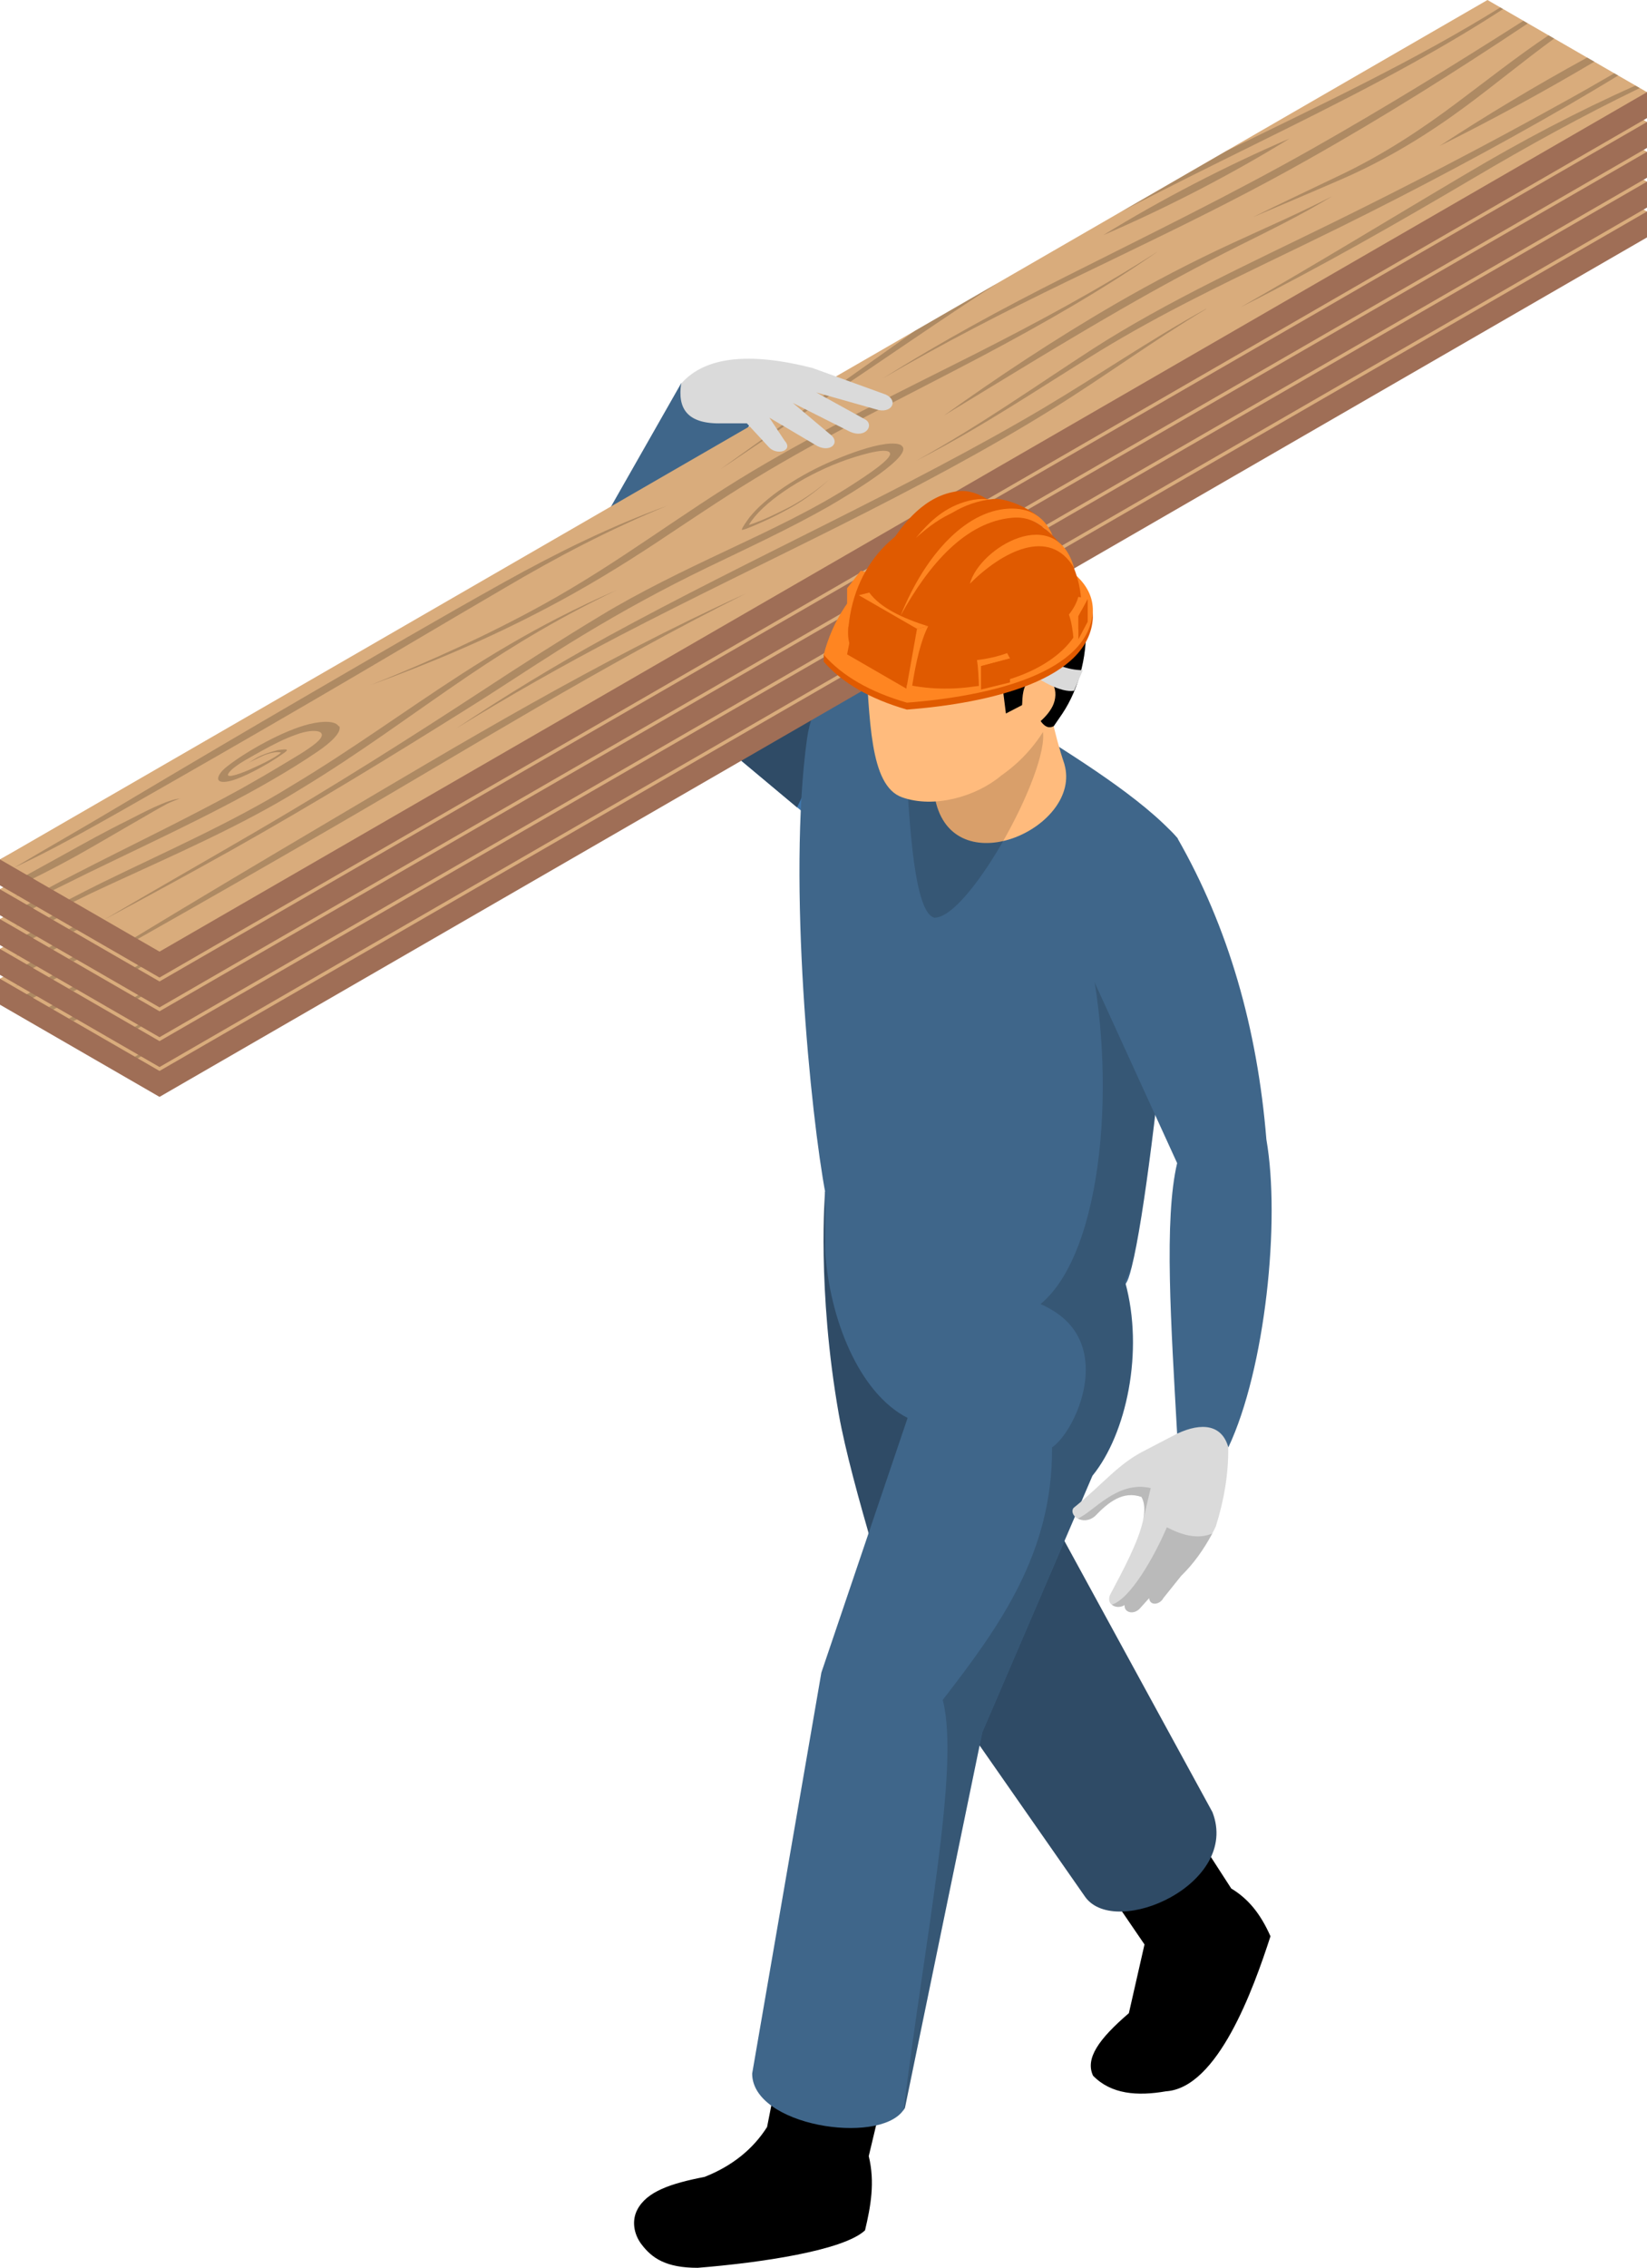 <?xml version="1.0" encoding="UTF-8"?>
<svg id="_レイヤー_2" data-name="レイヤー 2" xmlns="http://www.w3.org/2000/svg" viewBox="0 0 92.82 127.72">
  <defs>
    <style>
      .cls-1 {
        fill: #ffbb7d;
      }

      .cls-2 {
        fill: #ff8521;
      }

      .cls-3 {
        fill: #9f6e56;
      }

      .cls-4 {
        fill: #e05a00;
      }

      .cls-5 {
        fill: #dadada;
      }

      .cls-6 {
        fill: #d9ac7c;
      }

      .cls-7 {
        fill: #3f76ab;
      }

      .cls-8 {
        fill: #3f668a;
      }

      .cls-9 {
        fill: #2f4b66;
      }

      .cls-10 {
        opacity: .15;
      }

      .cls-11 {
        opacity: .2;
      }
    </style>
  </defs>
  <g id="Layer_1" data-name="Layer 1">
    <g>
      <polygon class="cls-7" points="35.11 37.26 40.02 41.37 44.92 45.46 45.92 46.29 47.25 42.06 50.14 38.38 42.2 32.82 40.55 31.57 37.29 34.98 36.33 35.98 35.11 37.26"/>
      <path class="cls-9" d="m36.02,35.54l.31.45,3.69,5.38,4.9,4.1c.6-1.34,1.38-2.53,2.33-3.4,1.07-1,2.36-1.61,3.86-1.64l-4.51-9.54-4.4,1.94-4.91,2.16-1.27.56Z"/>
      <polygon class="cls-8" points="38.39 21.58 33.63 29.94 39.3 28.21 42.62 23.4 38.39 21.58"/>
      <path class="cls-8" d="m46.52,67.27c.56,3.29,7.62,6.47,12.66,6.45,1.8,0,3.35-.43,4.24-1.4.13-.15.24-.48.36-.97.69-2.73,1.59-10.28,2.13-16.27.34-3.82.54-7.01.45-7.88-2-2.27-5.83-4.6-8.52-6.31-3.64-1.64-3.93-1.53-5.75-2.2-2.66-.97-6.03-1.23-6.61,2.92-1.11,7.99.21,21.25,1.05,25.66Z"/>
      <path d="m62.11,106l2.39,3.5-.88,3.87c-1.7,1.46-2.47,2.55-2.02,3.52,1.02,1.05,2.5,1.16,4.11.88,2.92-.19,4.92-5.74,5.89-8.73-.58-1.31-1.28-2.13-2.21-2.69l-2.43-3.76-4.85,3.42Z"/>
      <path d="m44.15,115.12l-.92,4.66c-.78,1.23-1.95,2.19-3.52,2.81-1.91.37-3.25.82-3.79,1.84-.33.62-.2,1.38.22,1.94.6.8,1.39,1.34,3.18,1.34,3.48-.28,8.2-.96,9.43-2.11.32-1.34.57-2.71.21-4.18l1.18-4.94-6.01-1.36Z"/>
      <path class="cls-9" d="m47.27,79.63c.7,3.99,3.31,12.03,3.31,12.03l10.59,15.18c1.73,2.34,8.73-.75,7.16-4.79l-9.56-17.5-3.61-12.44-8.66-5s-.47,5.46.77,12.52Z"/>
      <path class="cls-8" d="m61.57,83.1l-6.21,14.46-4.36,21.14c-.03.05-.06.11-.1.15-1.42,1.96-8.51.87-8.51-2.08l3.9-22.58,4.86-14.34c-2.73-1.39-4.41-5.57-4.65-9.46v-3.29l16.91,5.09c1.08,3.9.07,8.56-1.83,10.9Z"/>
      <path class="cls-10" d="m50.9,118.86s.07-.1.1-.15l4.35-21.14,6.21-14.47c1.88-2.31,2.9-6.92,1.86-10.81,0-.03-.01-.06-.02-.09.13-.27.25-.56.37-.86.69-2.73,1.59-10.28,2.13-16.27l-4.58-1.66c1.63,7.1.92,17.04-2.68,20.03.2.08.37.17.54.27,3.68,2.05,1.44,6.9.11,7.8.04,5.91-2.91,10.02-6.16,14.22.99,3.79-1.02,13.46-2.21,23.14Z"/>
      <path class="cls-8" d="m66.35,47.19c2.89,5.04,4.51,10.73,5.02,16.98.8,4.58-.06,12.92-2.14,17.33-.52-.64-1.44-.92-2.89-.75-.34-6.13-.75-12.07,0-15.25l-4.62-10.11c-3.18-6.93,2.02-11.5,4.62-8.2Z"/>
      <path class="cls-5" d="m60.73,85.51c.25.14.62.17.98-.13.77-.8,1.58-1.44,2.62-1.08.19.33.2.79.09,1.32l-.03.12c-.27,1.13-1.05,2.61-1.84,4.09-.09.25-.03.44.11.54.18.15.48.17.72.02-.04.41.49.57.85.2l.53-.59c.06.48.63.34.8,0l1.01-1.26c.69-.67,1.26-1.47,1.75-2.38.07-.13.13-.26.2-.4.47-1.49.72-2.98.7-4.47-.35-1.24-1.46-1.42-2.89-.75l-1.71.89c-1.6.78-2.4,1.9-4.12,3.29-.14.19-.02.45.21.59Z"/>
      <path class="cls-10" d="m62.66,90.37c.18.15.48.17.72.02-.04.41.49.57.85.2l.53-.59c.06.48.63.34.8,0l1.01-1.26c.69-.67,1.26-1.47,1.75-2.38-.83.34-1.68.1-2.56-.35-.74,1.72-2.07,4.04-3.11,4.36Z"/>
      <path class="cls-10" d="m60.73,85.51c.25.14.62.17.98-.13.77-.8,1.58-1.44,2.62-1.08.19.33.2.79.09,1.32l.43-1.82c-1.9-.44-3.22,1.35-4.12,1.72Z"/>
      <g>
        <g>
          <path class="cls-3" d="m83.83,8.18l-14.73,8.51-5.94,3.43-6.95,4.01-4.67,2.69L0,55.12v1.46c7.22,4.17,6.76,3.9,8.99,5.19L92.82,13.37v-1.46c-5.37-1.48-4.84-1.34-8.99-3.73Z"/>
          <g>
            <polygon class="cls-6" points="83.83 6.72 92.82 11.91 8.99 60.31 0 55.12 83.83 6.72"/>
            <path class="cls-11" d="m42.02,40.15c-8.13,4.06-15.53,8.69-23.16,13.1-3.68,2.13-7.38,4.25-11.1,6.35l-.16-.09c3.58-2.17,7.21-4.33,10.85-6.48,7.57-4.47,15.22-9.08,23.57-12.88Z"/>
            <path class="cls-11" d="m67.96,24.13c-3.04,1.82-5.64,3.75-8.6,5.59-3.77,2.35-7.89,4.52-12.03,6.6-4.11,2.06-8.29,4.06-12.35,6.17-3.23,1.68-6.27,3.41-9.25,5.24,2.7-1.8,5.48-3.5,8.5-5.16,4.08-2.23,8.32-4.32,12.52-6.43,4.1-2.06,8.2-4.16,12.04-6.43,3.13-1.86,5.93-3.8,9.18-5.6Z"/>
            <path class="cls-11" d="m90.99,10.85l.21.12c-.93.57-1.88,1.13-2.84,1.69-4.12,2.38-8.42,4.67-12.79,6.83-2.73,1.35-5.5,2.64-8.19,4.01-1.85.94-3.65,1.92-5.39,2.98-3.46,2.12-6.58,4.26-10.36,6.19,3.64-2.01,6.65-4.16,9.97-6.31,4.12-2.65,8.84-4.81,13.43-7.06,4.34-2.13,8.62-4.35,12.78-6.66,1.08-.59,2.13-1.19,3.18-1.8Z"/>
            <path class="cls-11" d="m92.17,11.54l.24.14c-3.23,1.56-6.32,3.27-9.37,5.07-4.29,2.53-8.54,4.96-13.12,7.27,4.32-2.46,8.44-4.99,12.69-7.5,3.08-1.83,6.25-3.51,9.56-4.98Z"/>
            <path class="cls-11" d="m50.78,31.79c.86.5-2.79,2.69-4.08,3.44-2.18,1.24-4.54,2.33-6.84,3.44-2.5,1.21-4.75,2.44-7.03,3.82-1.89,1.14-3.68,2.34-5.51,3.51-.33.21-.66.42-1,.63-4.31,2.7-8.66,5.36-13.25,7.94-2.38,1.33-4.78,2.64-7.2,3.93,2.77-1.63,5.58-3.23,8.38-4.86,4.49-2.61,8.84-5.36,13.01-8.09,2.15-1.41,4.32-2.8,6.59-4.17,2.21-1.34,4.66-2.52,7.08-3.66,2.46-1.16,5.03-2.36,7.19-3.77.61-.4,2.21-1.42,2.03-1.74-.19-.36-1.98.21-2.8.52-2.26.86-4.43,2.33-5.14,3.53-.05.05.7-.24.71-.25.58-.24,1.11-.51,1.66-.79.87-.48,1.54-.98,2.17-1.52-.6.54-1.24,1.05-2.1,1.55-.54.3-1.05.57-1.63.83-.23.1-.97.44-1.19.47-.12.01.36-.64.43-.73.21-.26.47-.53.78-.8.69-.61,1.61-1.22,2.6-1.75,1.52-.81,4.38-1.93,5.17-1.48Z"/>
            <path class="cls-11" d="m75.08,17.77c-1.71,1.04-3.45,1.89-5.3,2.81-2.23,1.12-4.4,2.29-6.52,3.51-3.43,1.97-6.73,4.01-10.06,6.03,2.99-2.14,6.22-4.29,9.67-6.29,2.11-1.22,4.31-2.37,6.59-3.42,1.9-.88,3.76-1.68,5.62-2.64Z"/>
            <path class="cls-11" d="m87.27,8.7l.32.19c-1.74,1.27-3.29,2.56-5.02,3.84-2.03,1.5-4.4,2.98-7.05,4.12-1.63.71-3.27,1.4-4.91,2.1,1.59-.79,3.2-1.54,4.8-2.31,2.57-1.21,4.76-2.68,6.72-4.15,1.7-1.27,3.34-2.57,5.14-3.78Z"/>
            <path class="cls-11" d="m89.45,9.96l.41.23c-2.8,1.66-5.74,3.26-8.73,4.75,2.61-1.71,5.41-3.39,8.32-4.98Z"/>
            <path class="cls-11" d="m34.76,39.94c-3.07,1.46-5.75,3.06-8.34,4.81-3.18,2.15-6.09,4.35-9.54,6.43-3.28,2.03-7.11,3.69-10.73,5.36-.68.31-1.35.63-2.01.96l-.25-.14c.59-.31,1.21-.62,1.83-.93,3.58-1.75,7.42-3.43,10.71-5.47,3.41-2.04,6.37-4.22,9.61-6.31,1.74-1.12,3.53-2.18,5.42-3.15,1.06-.55,2.16-1.07,3.3-1.56Z"/>
            <path class="cls-11" d="m19.12,47.6c.16.35-.48.94-1.23,1.45-3.21,2.18-7.27,4.11-11,5.9-1.32.63-2.61,1.26-3.89,1.9l-.24-.14c.46-.25.93-.5,1.41-.74,3.16-1.63,6.39-3.16,9.47-4.86.8-.45,1.56-.89,2.32-1.35.63-.38,1.34-.78,1.84-1.19.85-.7-.04-.88-1.11-.48-.67.23-1.33.58-1.95.92-.56.32-1.37.73-1.73,1.1-.56.57.46.21.99-.02.5-.22,1.49-.67,1.84-.99-.2-.06-.54,0-.9.13-.06.02-.65.29-.94.46.17-.12.42-.27.47-.3.42-.22.78-.32,1.19-.43.3-.03.72-.11.38.14-.3.21-.57.39-.9.59-.62.36-1.73.97-2.38,1.05-.75.1-.49-.45.04-.86,1.07-.84,3.18-2.03,4.62-2.38.81-.2,1.51-.18,1.67.13Z"/>
            <path class="cls-11" d="m13.88,49.79s.02-.05.11-.1c-.07.05-.12.09-.11.1Z"/>
            <path class="cls-11" d="m10.18,51.68c-.17.04-.72.28-.77.31-.52.28-1.03.58-1.53.87-1.19.68-2.36,1.38-3.58,2.06-.82.45-1.63.88-2.45,1.28l-.35-.2c.71-.39,1.42-.78,2.14-1.18,1.17-.65,2.34-1.3,3.56-1.9.75-.38,2.3-1.22,2.98-1.23Z"/>
            <path class="cls-11" d="m37.6,35.2c-3.27,1.34-6.21,2.89-9.16,4.63-3.6,2.1-7.17,4.23-10.78,6.33-3.59,2.09-7.2,4.16-10.84,6.23-1.54.87-3.09,1.74-4.7,2.55-.44.22-.88.43-1.32.65,1.97-1.17,3.97-2.3,5.99-3.51,3.56-2.12,7.14-4.23,10.74-6.32,3.6-2.09,7.21-4.2,10.89-6.25,2.99-1.66,5.96-3.13,9.18-4.3Z"/>
            <path class="cls-11" d="m65.24,20.89c-3.04,2.11-6.37,4.02-9.92,5.9-4.27,2.25-8.72,4.42-12.74,6.86-1.96,1.19-3.79,2.45-5.65,3.67-1.93,1.27-3.89,2.47-6.06,3.61-3.27,1.73-6.57,3.12-9.99,4.37,3.35-1.34,6.58-2.8,9.72-4.53,4.32-2.38,7.67-5.04,11.78-7.5,3.94-2.35,8.23-4.43,12.44-6.55,3.66-1.85,7.13-3.72,10.4-5.82Z"/>
            <path class="cls-11" d="m51.54,25.36l4.67-2.69c-1.63,1.05-3.21,2.11-4.79,3.18-.93.63-1.86,1.26-2.79,1.89-2.42,1.63-4.85,3.26-7.27,4.9l-.77.51c2.37-1.69,4.74-3.38,7.12-5.07,1.28-.9,2.55-1.81,3.84-2.72Z"/>
            <path class="cls-11" d="m84.54,7.13l.17.1c-1.6,1.04-3.29,2.04-5.05,3.02-4.71,2.61-9.71,4.93-14.55,7.4-.65.33-1.3.66-1.95,1.01l5.94-3.43c5.32-2.6,10.71-5.14,15.45-8.09Z"/>
            <path class="cls-11" d="m85.85,7.89l.25.15c-3.93,2.62-8.01,5.2-12.38,7.66-2.9,1.64-5.88,3.14-8.91,4.61-1.53.75-3.06,1.48-4.61,2.23-3.62,1.75-7.07,3.52-10.45,5.49,3.28-2.06,6.66-3.9,10.28-5.72,4.71-2.37,9.41-4.66,13.92-7.21,4.12-2.33,8.04-4.75,11.89-7.2Z"/>
            <path class="cls-11" d="m72.68,14.51c-3.21,1.98-6.87,3.88-10.5,5.44,3.21-1.98,6.87-3.88,10.5-5.44Z"/>
          </g>
        </g>
        <g>
          <path class="cls-3" d="m83.83,6.5l-14.73,8.51-5.94,3.43-6.95,4.01-4.67,2.69L0,53.44v1.46c7.22,4.17,6.76,3.9,8.99,5.19L92.82,11.69v-1.46c-5.37-1.48-4.84-1.34-8.99-3.73Z"/>
          <g>
            <polygon class="cls-6" points="83.83 5.04 92.82 10.23 8.99 58.63 0 53.44 83.83 5.04"/>
            <path class="cls-11" d="m42.02,38.47c-8.13,4.06-15.53,8.69-23.16,13.1-3.68,2.13-7.38,4.25-11.1,6.35l-.16-.09c3.58-2.17,7.21-4.33,10.85-6.48,7.57-4.47,15.22-9.08,23.57-12.88Z"/>
            <path class="cls-11" d="m67.96,22.45c-3.04,1.82-5.64,3.75-8.6,5.59-3.77,2.35-7.89,4.52-12.03,6.6-4.11,2.06-8.29,4.06-12.35,6.17-3.23,1.68-6.27,3.41-9.25,5.24,2.7-1.8,5.48-3.5,8.5-5.16,4.08-2.23,8.32-4.32,12.52-6.43,4.1-2.06,8.2-4.16,12.04-6.43,3.13-1.86,5.93-3.8,9.18-5.6Z"/>
            <path class="cls-11" d="m90.99,9.17l.21.12c-.93.57-1.88,1.13-2.84,1.69-4.12,2.38-8.42,4.67-12.79,6.83-2.73,1.35-5.5,2.64-8.19,4.01-1.85.94-3.65,1.92-5.39,2.98-3.46,2.12-6.58,4.26-10.36,6.19,3.64-2.01,6.65-4.16,9.97-6.31,4.12-2.65,8.84-4.81,13.43-7.06,4.34-2.13,8.62-4.35,12.78-6.66,1.08-.59,2.13-1.19,3.18-1.8Z"/>
            <path class="cls-11" d="m92.17,9.86l.24.14c-3.23,1.56-6.32,3.27-9.37,5.07-4.29,2.53-8.54,4.96-13.12,7.27,4.32-2.46,8.44-4.99,12.69-7.5,3.08-1.83,6.25-3.51,9.56-4.98Z"/>
            <path class="cls-11" d="m50.78,30.11c.86.5-2.79,2.69-4.08,3.44-2.18,1.24-4.54,2.33-6.84,3.44-2.5,1.21-4.75,2.44-7.03,3.82-1.89,1.14-3.68,2.34-5.51,3.51-.33.21-.66.42-1,.63-4.31,2.7-8.66,5.36-13.25,7.94-2.38,1.33-4.78,2.64-7.2,3.93,2.77-1.63,5.58-3.23,8.38-4.86,4.49-2.61,8.84-5.36,13.01-8.09,2.15-1.41,4.32-2.8,6.59-4.17,2.21-1.34,4.66-2.52,7.08-3.66,2.46-1.16,5.03-2.36,7.19-3.77.61-.4,2.21-1.42,2.03-1.74-.19-.36-1.98.21-2.8.52-2.26.86-4.43,2.33-5.14,3.53-.05.05.7-.24.71-.25.58-.24,1.11-.51,1.66-.79.87-.48,1.54-.98,2.17-1.52-.6.54-1.24,1.05-2.1,1.55-.54.3-1.05.57-1.63.83-.23.1-.97.44-1.19.47-.12.01.36-.64.43-.73.21-.26.47-.53.78-.8.69-.61,1.61-1.22,2.6-1.75,1.52-.81,4.38-1.93,5.17-1.48Z"/>
            <path class="cls-11" d="m75.08,16.09c-1.71,1.04-3.45,1.89-5.3,2.81-2.23,1.12-4.4,2.29-6.52,3.51-3.43,1.97-6.73,4.02-10.06,6.03,2.99-2.14,6.22-4.29,9.67-6.29,2.11-1.22,4.31-2.37,6.59-3.42,1.9-.88,3.76-1.68,5.62-2.64Z"/>
            <path class="cls-11" d="m87.27,7.02l.32.19c-1.74,1.27-3.29,2.56-5.02,3.84-2.03,1.5-4.4,2.98-7.05,4.12-1.63.71-3.27,1.4-4.91,2.1,1.59-.79,3.2-1.54,4.8-2.31,2.57-1.21,4.76-2.68,6.72-4.15,1.7-1.27,3.34-2.57,5.14-3.78Z"/>
            <path class="cls-11" d="m89.45,8.28l.41.23c-2.8,1.66-5.74,3.26-8.73,4.75,2.61-1.71,5.41-3.39,8.32-4.98Z"/>
            <path class="cls-11" d="m34.76,38.26c-3.07,1.46-5.75,3.06-8.34,4.81-3.18,2.15-6.09,4.35-9.54,6.43-3.28,2.03-7.11,3.69-10.73,5.36-.68.31-1.35.63-2.01.96l-.25-.14c.59-.31,1.21-.62,1.83-.93,3.58-1.75,7.42-3.43,10.71-5.47,3.41-2.04,6.37-4.22,9.61-6.31,1.74-1.12,3.53-2.18,5.42-3.15,1.06-.54,2.16-1.07,3.3-1.56Z"/>
            <path class="cls-11" d="m19.12,45.92c.16.35-.48.94-1.23,1.45-3.21,2.18-7.27,4.11-11,5.9-1.32.63-2.61,1.26-3.89,1.9l-.24-.14c.46-.25.93-.5,1.41-.74,3.16-1.63,6.39-3.16,9.47-4.86.8-.45,1.56-.89,2.32-1.35.63-.38,1.34-.78,1.84-1.19.85-.7-.04-.88-1.11-.48-.67.23-1.33.58-1.95.92-.56.32-1.37.73-1.73,1.1-.56.57.46.21.99-.02.5-.22,1.49-.67,1.84-.99-.2-.06-.54,0-.9.13-.06.02-.65.29-.94.46.17-.12.42-.27.47-.3.42-.22.78-.32,1.19-.43.3-.03.72-.11.38.14-.3.21-.57.39-.9.59-.62.36-1.73.97-2.38,1.05-.75.1-.49-.45.04-.86,1.07-.84,3.18-2.03,4.62-2.38.81-.2,1.51-.18,1.67.13Z"/>
            <path class="cls-11" d="m13.88,48.11s.02-.05.11-.1c-.07.05-.12.09-.11.1Z"/>
            <path class="cls-11" d="m10.18,50c-.17.04-.72.28-.77.31-.52.28-1.03.58-1.53.87-1.19.68-2.36,1.38-3.58,2.06-.82.45-1.63.88-2.45,1.28l-.35-.2c.71-.39,1.42-.78,2.14-1.18,1.17-.65,2.34-1.3,3.56-1.9.75-.38,2.3-1.22,2.98-1.23Z"/>
            <path class="cls-11" d="m37.6,33.52c-3.27,1.34-6.21,2.89-9.16,4.63-3.6,2.1-7.17,4.23-10.78,6.33-3.59,2.09-7.2,4.16-10.84,6.23-1.54.87-3.09,1.74-4.7,2.55-.44.22-.88.43-1.32.65,1.97-1.17,3.97-2.3,5.99-3.51,3.56-2.12,7.14-4.23,10.74-6.32,3.6-2.09,7.21-4.2,10.89-6.25,2.99-1.66,5.96-3.13,9.18-4.3Z"/>
            <path class="cls-11" d="m65.24,19.21c-3.04,2.11-6.37,4.02-9.92,5.9-4.27,2.25-8.72,4.42-12.74,6.86-1.96,1.19-3.79,2.44-5.65,3.67-1.93,1.27-3.89,2.47-6.06,3.61-3.27,1.73-6.57,3.12-9.99,4.37,3.35-1.34,6.58-2.8,9.72-4.53,4.32-2.38,7.67-5.04,11.78-7.5,3.94-2.35,8.23-4.43,12.44-6.55,3.66-1.85,7.13-3.72,10.4-5.82Z"/>
            <path class="cls-11" d="m51.54,23.68l4.67-2.69c-1.63,1.05-3.21,2.11-4.79,3.18-.93.63-1.86,1.26-2.79,1.89-2.42,1.63-4.85,3.26-7.27,4.9l-.77.51c2.37-1.69,4.74-3.38,7.12-5.07,1.28-.9,2.55-1.81,3.84-2.72Z"/>
            <path class="cls-11" d="m84.54,5.45l.17.1c-1.6,1.04-3.29,2.04-5.05,3.02-4.71,2.61-9.71,4.93-14.55,7.4-.65.33-1.3.66-1.95,1.01l5.94-3.43c5.32-2.6,10.71-5.14,15.45-8.09Z"/>
            <path class="cls-11" d="m85.85,6.21l.25.15c-3.93,2.62-8.01,5.2-12.38,7.66-2.9,1.64-5.88,3.14-8.91,4.61-1.53.75-3.06,1.48-4.61,2.23-3.62,1.75-7.07,3.52-10.45,5.49,3.28-2.06,6.66-3.9,10.28-5.72,4.71-2.37,9.41-4.66,13.92-7.21,4.12-2.33,8.04-4.75,11.89-7.2Z"/>
            <path class="cls-11" d="m72.68,12.84c-3.21,1.98-6.87,3.88-10.5,5.44,3.21-1.98,6.87-3.88,10.5-5.44Z"/>
          </g>
        </g>
        <g>
          <path class="cls-3" d="m83.83,4.82l-14.73,8.51-5.94,3.43-6.95,4.01-4.67,2.69L0,51.76v1.46c7.22,4.17,6.76,3.9,8.99,5.19L92.82,10.01v-1.46c-5.37-1.48-4.84-1.34-8.99-3.73Z"/>
          <g>
            <polygon class="cls-6" points="83.83 3.36 92.82 8.55 8.99 56.95 0 51.76 83.83 3.36"/>
            <path class="cls-11" d="m42.02,36.79c-8.13,4.06-15.53,8.69-23.16,13.1-3.68,2.13-7.38,4.25-11.1,6.35l-.16-.09c3.58-2.17,7.21-4.33,10.85-6.48,7.57-4.47,15.22-9.08,23.57-12.88Z"/>
            <path class="cls-11" d="m67.96,20.77c-3.04,1.82-5.64,3.75-8.6,5.59-3.77,2.35-7.89,4.52-12.03,6.6-4.11,2.06-8.29,4.06-12.35,6.17-3.23,1.68-6.27,3.41-9.25,5.24,2.7-1.8,5.48-3.5,8.5-5.16,4.08-2.23,8.32-4.32,12.52-6.43,4.1-2.06,8.2-4.16,12.04-6.43,3.13-1.86,5.93-3.8,9.18-5.6Z"/>
            <path class="cls-11" d="m90.99,7.49l.21.12c-.93.57-1.88,1.13-2.84,1.69-4.12,2.38-8.42,4.67-12.79,6.83-2.73,1.35-5.5,2.64-8.19,4.01-1.85.94-3.65,1.92-5.39,2.98-3.46,2.12-6.58,4.26-10.36,6.19,3.64-2.01,6.65-4.16,9.97-6.31,4.12-2.65,8.84-4.81,13.43-7.06,4.34-2.13,8.62-4.35,12.78-6.66,1.08-.59,2.13-1.19,3.18-1.8Z"/>
            <path class="cls-11" d="m92.17,8.18l.24.14c-3.23,1.56-6.32,3.27-9.37,5.07-4.29,2.53-8.54,4.96-13.12,7.27,4.32-2.46,8.44-4.99,12.69-7.5,3.08-1.83,6.25-3.51,9.56-4.98Z"/>
            <path class="cls-11" d="m50.78,28.43c.86.5-2.79,2.69-4.08,3.44-2.18,1.24-4.54,2.33-6.84,3.44-2.5,1.21-4.75,2.44-7.03,3.82-1.89,1.14-3.68,2.34-5.51,3.51-.33.21-.66.42-1,.63-4.31,2.7-8.66,5.36-13.25,7.94-2.38,1.33-4.78,2.64-7.2,3.93,2.77-1.63,5.58-3.23,8.38-4.86,4.49-2.61,8.84-5.36,13.01-8.09,2.15-1.41,4.32-2.8,6.59-4.17,2.21-1.34,4.66-2.52,7.08-3.66,2.46-1.16,5.03-2.36,7.19-3.77.61-.4,2.21-1.42,2.03-1.74-.19-.36-1.98.21-2.8.52-2.26.86-4.43,2.33-5.14,3.53-.05.05.7-.24.71-.25.58-.24,1.11-.51,1.66-.79.87-.48,1.54-.98,2.17-1.52-.6.54-1.24,1.05-2.1,1.55-.54.3-1.05.57-1.63.83-.23.1-.97.44-1.19.47-.12.01.36-.64.43-.73.21-.26.47-.53.78-.8.69-.61,1.61-1.22,2.6-1.75,1.52-.81,4.38-1.93,5.17-1.48Z"/>
            <path class="cls-11" d="m75.08,14.41c-1.71,1.04-3.45,1.89-5.3,2.81-2.23,1.12-4.4,2.29-6.52,3.51-3.43,1.97-6.73,4.01-10.06,6.03,2.99-2.14,6.22-4.29,9.67-6.29,2.11-1.22,4.31-2.37,6.59-3.42,1.9-.88,3.76-1.68,5.62-2.64Z"/>
            <path class="cls-11" d="m87.27,5.34l.32.19c-1.74,1.27-3.29,2.56-5.02,3.84-2.03,1.5-4.4,2.98-7.05,4.12-1.63.71-3.27,1.4-4.91,2.1,1.59-.79,3.2-1.54,4.8-2.31,2.57-1.21,4.76-2.68,6.72-4.15,1.7-1.27,3.34-2.57,5.14-3.78Z"/>
            <path class="cls-11" d="m89.45,6.6l.41.23c-2.8,1.66-5.74,3.26-8.73,4.75,2.61-1.71,5.41-3.39,8.32-4.98Z"/>
            <path class="cls-11" d="m34.76,36.58c-3.07,1.46-5.75,3.06-8.34,4.81-3.18,2.15-6.09,4.35-9.54,6.43-3.28,2.03-7.11,3.69-10.73,5.36-.68.31-1.35.63-2.01.96l-.25-.14c.59-.31,1.21-.62,1.83-.93,3.58-1.75,7.42-3.43,10.71-5.47,3.41-2.04,6.37-4.22,9.61-6.31,1.74-1.12,3.53-2.18,5.42-3.15,1.06-.54,2.16-1.07,3.3-1.56Z"/>
            <path class="cls-11" d="m19.12,44.24c.16.35-.48.94-1.23,1.45-3.21,2.18-7.27,4.11-11,5.9-1.32.63-2.61,1.26-3.89,1.9l-.24-.14c.46-.25.93-.5,1.41-.74,3.16-1.63,6.39-3.16,9.47-4.86.8-.45,1.56-.89,2.32-1.35.63-.38,1.34-.78,1.84-1.19.85-.7-.04-.88-1.11-.48-.67.23-1.33.58-1.95.92-.56.32-1.37.73-1.73,1.1-.56.57.46.21.99-.02.5-.22,1.49-.67,1.84-.99-.2-.06-.54,0-.9.13-.06.02-.65.29-.94.46.17-.12.42-.27.47-.3.42-.22.78-.32,1.19-.43.3-.03.72-.11.38.14-.3.21-.57.39-.9.59-.62.36-1.73.97-2.38,1.05-.75.1-.49-.45.04-.86,1.07-.84,3.18-2.03,4.62-2.38.81-.2,1.51-.18,1.67.13Z"/>
            <path class="cls-11" d="m13.88,46.43s.02-.05.11-.1c-.07.05-.12.09-.11.1Z"/>
            <path class="cls-11" d="m10.18,48.32c-.17.04-.72.28-.77.31-.52.28-1.03.58-1.53.87-1.19.68-2.36,1.38-3.58,2.06-.82.45-1.63.88-2.45,1.28l-.35-.2c.71-.39,1.42-.78,2.14-1.18,1.17-.65,2.34-1.3,3.56-1.9.75-.38,2.3-1.22,2.98-1.23Z"/>
            <path class="cls-11" d="m37.6,31.84c-3.27,1.34-6.21,2.89-9.16,4.63-3.6,2.1-7.17,4.23-10.78,6.33-3.59,2.09-7.2,4.16-10.84,6.23-1.54.87-3.09,1.74-4.7,2.55-.44.22-.88.43-1.32.65,1.97-1.17,3.97-2.3,5.99-3.51,3.56-2.12,7.14-4.23,10.74-6.32,3.6-2.09,7.21-4.2,10.89-6.25,2.99-1.66,5.96-3.13,9.18-4.3Z"/>
            <path class="cls-11" d="m65.24,17.53c-3.04,2.11-6.37,4.02-9.92,5.9-4.27,2.25-8.72,4.42-12.74,6.86-1.96,1.19-3.79,2.44-5.65,3.67-1.93,1.27-3.89,2.47-6.06,3.61-3.27,1.73-6.57,3.12-9.99,4.37,3.35-1.34,6.58-2.8,9.72-4.53,4.32-2.38,7.67-5.04,11.78-7.5,3.94-2.35,8.23-4.43,12.44-6.55,3.66-1.85,7.13-3.72,10.4-5.82Z"/>
            <path class="cls-11" d="m51.54,22l4.67-2.69c-1.63,1.05-3.21,2.11-4.79,3.18-.93.63-1.86,1.26-2.79,1.89-2.42,1.63-4.85,3.26-7.27,4.9l-.77.51c2.37-1.69,4.74-3.38,7.12-5.07,1.28-.9,2.55-1.81,3.84-2.72Z"/>
            <path class="cls-11" d="m84.54,3.77l.17.1c-1.6,1.04-3.29,2.04-5.05,3.02-4.71,2.61-9.71,4.93-14.55,7.4-.65.33-1.3.66-1.95,1.01l5.94-3.43c5.32-2.6,10.71-5.14,15.45-8.09Z"/>
            <path class="cls-11" d="m85.85,4.53l.25.15c-3.93,2.62-8.01,5.2-12.38,7.66-2.9,1.64-5.88,3.14-8.91,4.61-1.53.75-3.06,1.48-4.61,2.23-3.62,1.75-7.07,3.52-10.45,5.49,3.28-2.06,6.66-3.9,10.28-5.72,4.71-2.37,9.41-4.66,13.92-7.21,4.12-2.33,8.04-4.75,11.89-7.2Z"/>
            <path class="cls-11" d="m72.68,11.16c-3.21,1.98-6.87,3.88-10.5,5.44,3.21-1.98,6.87-3.88,10.5-5.44Z"/>
          </g>
        </g>
        <g>
          <path class="cls-3" d="m83.83,3.14l-14.73,8.51-5.94,3.43-6.95,4.01-4.67,2.69L0,50.08v1.46c7.22,4.17,6.76,3.9,8.99,5.19L92.82,8.33v-1.46c-5.37-1.48-4.84-1.34-8.99-3.73Z"/>
          <g>
            <polygon class="cls-6" points="83.83 1.68 92.82 6.87 8.99 55.27 0 50.08 83.83 1.68"/>
            <path class="cls-11" d="m42.02,35.11c-8.13,4.06-15.53,8.69-23.16,13.1-3.68,2.13-7.38,4.25-11.1,6.35l-.16-.09c3.58-2.17,7.21-4.33,10.85-6.48,7.57-4.47,15.22-9.08,23.57-12.88Z"/>
            <path class="cls-11" d="m67.96,19.09c-3.04,1.82-5.64,3.75-8.6,5.59-3.77,2.35-7.89,4.52-12.03,6.6-4.11,2.06-8.29,4.06-12.35,6.17-3.23,1.68-6.27,3.41-9.25,5.24,2.7-1.8,5.48-3.5,8.5-5.16,4.08-2.23,8.32-4.32,12.52-6.43,4.1-2.06,8.2-4.16,12.04-6.43,3.13-1.86,5.93-3.8,9.18-5.6Z"/>
            <path class="cls-11" d="m90.99,5.81l.21.12c-.93.57-1.88,1.13-2.84,1.69-4.12,2.38-8.42,4.67-12.79,6.83-2.73,1.35-5.5,2.64-8.19,4.01-1.85.94-3.65,1.92-5.39,2.98-3.46,2.12-6.58,4.26-10.36,6.19,3.64-2.01,6.65-4.16,9.97-6.31,4.12-2.65,8.84-4.81,13.43-7.06,4.34-2.13,8.62-4.35,12.78-6.66,1.08-.59,2.13-1.19,3.18-1.8Z"/>
            <path class="cls-11" d="m92.17,6.5l.24.14c-3.23,1.56-6.32,3.27-9.37,5.07-4.29,2.53-8.54,4.96-13.12,7.27,4.32-2.46,8.44-4.99,12.69-7.5,3.08-1.83,6.25-3.51,9.56-4.98Z"/>
            <path class="cls-11" d="m50.78,26.75c.86.5-2.79,2.69-4.08,3.44-2.18,1.24-4.54,2.33-6.84,3.44-2.5,1.21-4.75,2.44-7.03,3.82-1.89,1.14-3.68,2.34-5.51,3.51-.33.21-.66.42-1,.63-4.31,2.7-8.66,5.36-13.25,7.94-2.38,1.33-4.78,2.64-7.2,3.93,2.77-1.63,5.58-3.23,8.38-4.86,4.49-2.61,8.84-5.36,13.01-8.09,2.15-1.41,4.32-2.8,6.59-4.17,2.21-1.34,4.66-2.52,7.08-3.66,2.46-1.16,5.03-2.36,7.19-3.77.61-.4,2.21-1.42,2.03-1.74-.19-.36-1.98.21-2.8.52-2.26.86-4.43,2.33-5.14,3.53-.05.05.7-.24.71-.25.58-.24,1.11-.51,1.66-.79.87-.48,1.54-.98,2.17-1.52-.6.54-1.24,1.05-2.1,1.55-.54.3-1.05.57-1.63.83-.23.1-.97.44-1.19.47-.12.01.36-.64.43-.73.21-.26.47-.53.78-.8.69-.61,1.61-1.22,2.6-1.75,1.52-.81,4.38-1.93,5.17-1.48Z"/>
            <path class="cls-11" d="m75.08,12.73c-1.71,1.04-3.45,1.89-5.3,2.81-2.23,1.12-4.4,2.29-6.52,3.51-3.43,1.97-6.73,4.02-10.06,6.03,2.99-2.14,6.22-4.29,9.67-6.29,2.11-1.22,4.31-2.37,6.59-3.42,1.9-.88,3.76-1.68,5.62-2.64Z"/>
            <path class="cls-11" d="m87.27,3.66l.32.19c-1.74,1.27-3.29,2.56-5.02,3.84-2.03,1.5-4.4,2.98-7.05,4.12-1.63.71-3.27,1.4-4.91,2.1,1.59-.79,3.2-1.54,4.8-2.31,2.57-1.21,4.76-2.68,6.72-4.15,1.7-1.27,3.34-2.57,5.14-3.78Z"/>
            <path class="cls-11" d="m89.45,4.92l.41.23c-2.8,1.66-5.74,3.26-8.73,4.75,2.61-1.71,5.41-3.39,8.32-4.98Z"/>
            <path class="cls-11" d="m34.76,34.9c-3.07,1.46-5.75,3.06-8.34,4.81-3.18,2.15-6.09,4.35-9.54,6.43-3.28,2.03-7.11,3.69-10.73,5.36-.68.31-1.35.63-2.01.96l-.25-.14c.59-.31,1.21-.62,1.83-.93,3.58-1.75,7.42-3.43,10.71-5.47,3.41-2.04,6.37-4.22,9.61-6.31,1.74-1.12,3.53-2.18,5.42-3.15,1.06-.55,2.16-1.07,3.3-1.56Z"/>
            <path class="cls-11" d="m19.12,42.56c.16.35-.48.94-1.23,1.45-3.21,2.18-7.27,4.11-11,5.9-1.32.63-2.61,1.26-3.89,1.9l-.24-.14c.46-.25.93-.5,1.41-.74,3.16-1.63,6.39-3.16,9.47-4.86.8-.45,1.56-.89,2.32-1.35.63-.38,1.34-.78,1.84-1.19.85-.7-.04-.88-1.11-.48-.67.23-1.33.58-1.95.92-.56.32-1.37.73-1.73,1.1-.56.57.46.21.99-.02.5-.22,1.49-.67,1.84-.99-.2-.06-.54,0-.9.13-.06.02-.65.29-.94.46.17-.12.42-.27.47-.3.42-.22.78-.32,1.19-.43.3-.03.72-.11.38.14-.3.21-.57.39-.9.59-.62.36-1.73.97-2.38,1.05-.75.1-.49-.45.04-.86,1.07-.84,3.18-2.03,4.62-2.38.81-.2,1.51-.18,1.67.13Z"/>
            <path class="cls-11" d="m13.88,44.75s.02-.05.11-.1c-.07.05-.12.09-.11.1Z"/>
            <path class="cls-11" d="m10.18,46.64c-.17.04-.72.28-.77.31-.52.28-1.03.58-1.53.87-1.19.68-2.36,1.38-3.58,2.06-.82.45-1.63.88-2.45,1.28l-.35-.2c.71-.39,1.42-.78,2.14-1.18,1.17-.65,2.34-1.3,3.56-1.9.75-.38,2.3-1.22,2.98-1.23Z"/>
            <path class="cls-11" d="m37.6,30.16c-3.27,1.34-6.21,2.89-9.16,4.62-3.6,2.1-7.17,4.23-10.78,6.33-3.59,2.09-7.2,4.16-10.84,6.23-1.54.87-3.09,1.74-4.7,2.55-.44.22-.88.43-1.32.65,1.97-1.17,3.97-2.3,5.99-3.51,3.56-2.12,7.14-4.23,10.74-6.32,3.6-2.09,7.21-4.2,10.89-6.25,2.99-1.66,5.96-3.13,9.18-4.3Z"/>
            <path class="cls-11" d="m65.24,15.85c-3.04,2.11-6.37,4.02-9.92,5.9-4.27,2.25-8.72,4.42-12.74,6.86-1.96,1.19-3.79,2.44-5.65,3.67-1.93,1.27-3.89,2.47-6.06,3.61-3.27,1.73-6.57,3.12-9.99,4.37,3.35-1.34,6.58-2.8,9.72-4.53,4.32-2.38,7.67-5.04,11.78-7.5,3.94-2.35,8.23-4.43,12.44-6.55,3.66-1.85,7.13-3.72,10.4-5.82Z"/>
            <path class="cls-11" d="m51.54,20.32l4.67-2.69c-1.63,1.05-3.21,2.11-4.79,3.18-.93.63-1.86,1.26-2.79,1.89-2.42,1.63-4.85,3.26-7.27,4.9l-.77.51c2.37-1.69,4.74-3.38,7.12-5.07,1.28-.9,2.55-1.81,3.84-2.72Z"/>
            <path class="cls-11" d="m84.54,2.09l.17.1c-1.6,1.04-3.29,2.04-5.05,3.02-4.71,2.61-9.71,4.93-14.55,7.4-.65.33-1.3.66-1.95,1.01l5.94-3.43c5.32-2.6,10.71-5.14,15.45-8.09Z"/>
            <path class="cls-11" d="m85.85,2.85l.25.15c-3.93,2.62-8.01,5.2-12.38,7.66-2.9,1.64-5.88,3.14-8.91,4.61-1.53.75-3.06,1.48-4.61,2.23-3.62,1.75-7.07,3.52-10.45,5.49,3.28-2.06,6.66-3.9,10.28-5.72,4.71-2.37,9.41-4.66,13.92-7.21,4.12-2.33,8.04-4.75,11.89-7.2Z"/>
            <path class="cls-11" d="m72.68,9.48c-3.21,1.98-6.87,3.88-10.5,5.44,3.21-1.98,6.87-3.88,10.5-5.44Z"/>
          </g>
        </g>
        <g>
          <path class="cls-3" d="m83.83,1.46l-14.73,8.51-5.94,3.43-6.95,4.01-4.67,2.69L0,48.4v1.46c7.22,4.17,6.76,3.9,8.99,5.19L92.82,6.65v-1.46c-5.37-1.48-4.84-1.34-8.99-3.73Z"/>
          <g>
            <polygon class="cls-6" points="83.83 0 92.82 5.19 8.99 53.59 0 48.4 83.83 0"/>
            <path class="cls-11" d="m42.02,33.43c-8.13,4.06-15.53,8.69-23.16,13.1-3.68,2.13-7.38,4.25-11.1,6.35l-.16-.09c3.58-2.17,7.21-4.33,10.85-6.48,7.57-4.47,15.22-9.08,23.57-12.88Z"/>
            <path class="cls-11" d="m67.96,17.41c-3.04,1.82-5.64,3.75-8.6,5.59-3.77,2.35-7.89,4.52-12.03,6.6-4.11,2.06-8.29,4.06-12.35,6.17-3.23,1.68-6.27,3.41-9.25,5.24,2.7-1.8,5.48-3.5,8.5-5.16,4.08-2.23,8.32-4.32,12.52-6.43,4.1-2.06,8.2-4.16,12.04-6.43,3.13-1.86,5.93-3.8,9.18-5.6Z"/>
            <path class="cls-11" d="m90.99,4.13l.21.12c-.93.57-1.88,1.13-2.84,1.69-4.12,2.38-8.42,4.67-12.79,6.83-2.73,1.35-5.5,2.64-8.19,4.01-1.85.94-3.65,1.92-5.39,2.98-3.46,2.12-6.58,4.26-10.36,6.19,3.64-2.01,6.65-4.16,9.97-6.31,4.12-2.65,8.84-4.81,13.43-7.06,4.34-2.13,8.62-4.35,12.78-6.66,1.08-.59,2.13-1.19,3.18-1.8Z"/>
            <path class="cls-11" d="m92.17,4.82l.24.14c-3.23,1.56-6.32,3.27-9.37,5.07-4.29,2.53-8.54,4.96-13.12,7.27,4.32-2.46,8.44-4.99,12.69-7.5,3.08-1.83,6.25-3.51,9.56-4.98Z"/>
            <path class="cls-11" d="m50.78,25.08c.86.5-2.79,2.69-4.08,3.44-2.18,1.24-4.54,2.33-6.84,3.44-2.5,1.21-4.75,2.44-7.03,3.82-1.89,1.14-3.68,2.34-5.51,3.51-.33.21-.66.42-1,.63-4.31,2.7-8.66,5.36-13.25,7.94-2.38,1.33-4.78,2.64-7.2,3.93,2.77-1.63,5.58-3.23,8.38-4.86,4.49-2.61,8.84-5.36,13.01-8.09,2.15-1.41,4.32-2.8,6.59-4.17,2.21-1.34,4.66-2.52,7.08-3.66,2.46-1.16,5.03-2.36,7.19-3.77.61-.4,2.21-1.42,2.03-1.74-.19-.36-1.98.21-2.8.52-2.26.86-4.43,2.33-5.14,3.53-.05.05.7-.24.71-.25.58-.24,1.11-.51,1.66-.79.87-.48,1.54-.98,2.17-1.52-.6.54-1.24,1.05-2.1,1.55-.54.3-1.05.57-1.63.83-.23.1-.97.44-1.19.47-.12.01.36-.64.43-.73.21-.26.47-.53.78-.8.69-.61,1.61-1.22,2.6-1.75,1.52-.81,4.38-1.93,5.17-1.48Z"/>
            <path class="cls-11" d="m75.08,11.05c-1.71,1.04-3.45,1.89-5.3,2.81-2.23,1.12-4.4,2.29-6.52,3.51-3.43,1.97-6.73,4.01-10.06,6.03,2.99-2.14,6.22-4.29,9.67-6.29,2.11-1.22,4.31-2.37,6.59-3.42,1.9-.88,3.76-1.68,5.62-2.64Z"/>
            <path class="cls-11" d="m87.27,1.98l.32.19c-1.74,1.27-3.29,2.56-5.02,3.84-2.03,1.5-4.4,2.98-7.05,4.12-1.63.71-3.27,1.4-4.91,2.1,1.59-.79,3.2-1.54,4.8-2.31,2.57-1.21,4.76-2.68,6.72-4.15,1.7-1.27,3.34-2.57,5.14-3.78Z"/>
            <path class="cls-11" d="m89.45,3.24l.41.23c-2.8,1.66-5.74,3.26-8.73,4.75,2.61-1.71,5.41-3.39,8.32-4.98Z"/>
            <path class="cls-11" d="m34.76,33.23c-3.07,1.46-5.75,3.06-8.34,4.81-3.18,2.15-6.09,4.35-9.54,6.43-3.28,2.03-7.11,3.69-10.73,5.36-.68.31-1.35.63-2.01.96l-.25-.14c.59-.31,1.21-.62,1.83-.93,3.58-1.75,7.42-3.43,10.71-5.47,3.41-2.04,6.37-4.22,9.61-6.31,1.74-1.12,3.53-2.18,5.42-3.15,1.06-.54,2.16-1.07,3.3-1.56Z"/>
            <path class="cls-11" d="m19.12,40.88c.16.35-.48.94-1.23,1.45-3.21,2.18-7.27,4.11-11,5.9-1.32.63-2.61,1.26-3.89,1.9l-.24-.14c.46-.25.93-.5,1.41-.74,3.16-1.63,6.39-3.16,9.47-4.86.8-.45,1.56-.89,2.32-1.35.63-.38,1.34-.78,1.84-1.19.85-.7-.04-.88-1.11-.48-.67.23-1.33.58-1.95.92-.56.32-1.37.73-1.73,1.1-.56.57.46.21.99-.02.5-.22,1.49-.67,1.84-.99-.2-.06-.54,0-.9.13-.06.02-.65.29-.94.46.17-.12.42-.27.47-.3.42-.22.78-.32,1.19-.43.3-.03.72-.11.38.14-.3.21-.57.39-.9.59-.62.36-1.73.97-2.38,1.05-.75.1-.49-.45.04-.86,1.07-.84,3.18-2.03,4.62-2.38.81-.2,1.51-.18,1.67.13Z"/>
            <path class="cls-11" d="m13.88,43.07s.02-.05.11-.1c-.07.05-.12.09-.11.1Z"/>
            <path class="cls-11" d="m10.18,44.96c-.17.04-.72.28-.77.31-.52.28-1.03.58-1.53.87-1.19.68-2.36,1.38-3.58,2.06-.82.45-1.63.88-2.45,1.28l-.35-.2c.71-.39,1.42-.78,2.14-1.18,1.17-.65,2.34-1.3,3.56-1.9.75-.38,2.3-1.22,2.98-1.23Z"/>
            <path class="cls-11" d="m37.6,28.48c-3.27,1.34-6.21,2.89-9.16,4.63-3.6,2.1-7.17,4.23-10.78,6.33-3.59,2.09-7.2,4.16-10.84,6.23-1.54.87-3.09,1.74-4.7,2.55-.44.22-.88.43-1.32.64,1.97-1.17,3.97-2.3,5.99-3.51,3.56-2.12,7.14-4.23,10.74-6.32,3.6-2.09,7.21-4.2,10.89-6.25,2.99-1.66,5.96-3.13,9.18-4.3Z"/>
            <path class="cls-11" d="m65.24,14.17c-3.04,2.11-6.37,4.02-9.92,5.9-4.27,2.25-8.72,4.42-12.74,6.86-1.96,1.19-3.79,2.44-5.65,3.67-1.93,1.27-3.89,2.47-6.06,3.61-3.27,1.73-6.57,3.12-9.99,4.37,3.35-1.34,6.58-2.8,9.72-4.53,4.32-2.38,7.67-5.04,11.78-7.5,3.94-2.35,8.23-4.43,12.44-6.55,3.66-1.85,7.13-3.72,10.4-5.82Z"/>
            <path class="cls-11" d="m51.54,18.64l4.67-2.69c-1.63,1.05-3.21,2.11-4.79,3.18-.93.63-1.86,1.26-2.79,1.89-2.42,1.63-4.85,3.26-7.27,4.9l-.77.51c2.37-1.69,4.74-3.38,7.12-5.07,1.28-.9,2.55-1.81,3.84-2.72Z"/>
            <path class="cls-11" d="m84.54.41l.17.1c-1.6,1.04-3.29,2.04-5.05,3.02-4.71,2.61-9.71,4.93-14.55,7.4-.65.33-1.3.66-1.95,1.01l5.94-3.43c5.32-2.6,10.71-5.14,15.45-8.09Z"/>
            <path class="cls-11" d="m85.85,1.17l.25.15c-3.93,2.62-8.01,5.2-12.38,7.66-2.9,1.64-5.88,3.14-8.91,4.61-1.53.75-3.06,1.48-4.61,2.23-3.62,1.75-7.07,3.52-10.45,5.49,3.28-2.06,6.66-3.9,10.28-5.72,4.71-2.37,9.41-4.66,13.92-7.21,4.12-2.33,8.04-4.75,11.89-7.2Z"/>
            <path class="cls-11" d="m72.68,7.8c-3.21,1.98-6.87,3.88-10.5,5.44,3.21-1.98,6.87-3.88,10.5-5.44Z"/>
          </g>
        </g>
      </g>
      <g>
        <path class="cls-1" d="m59.99,43.04c-.6-1.77-.94-3.58-1.21-5.4l-7.04,3.02,1.02,4.59c1.2,4.52,8.23,1.31,7.23-2.2Z"/>
        <path class="cls-10" d="m50.9,41.51c.3,1.73.3,9.81,1.76,10.17,2.02.02,6.82-8.88,6.05-10.74l-2.32-2.73-5.5,3.29Z"/>
        <path class="cls-1" d="m55.27,29.62c3.25.03,5.11,1.62,5.24,5.12-.09,3.69-1.22,6.94-4.09,8.94-1.4,1.18-3.78,1.86-5.58,1.22-1.87-.66-1.8-4.52-2.08-8.06-.48-3.58,2.86-6.25,6.52-7.23Z"/>
        <path d="m48.86,34.95c.74,1.79,4.31,3.71,7.46,2.3l.37,2.93,1.41-.73c.35.88.7,1.75,1.29,1.44l.48-.7c1.94-2.9,2.14-8.27-1.98-10.28-4.84-1.91-9.61,2.5-9.03,5.06Z"/>
        <path class="cls-1" d="m58.54,40.7c.32-.27.61-.58.79-.95.18-.38.21-.84.02-1.2s-.66-.6-1.05-.45c-.27.1-.46.35-.56.62-.1.27-.12.56-.13.85-.02.26-.03.52-.05.78-.01.18-.01.38.11.52.11.12.3.15.46.1.16-.05.29-.15.42-.26Z"/>
      </g>
      <path class="cls-5" d="m61.03,37.73l-.5,1.17c-.71.12-2.02-.56-2.94-1.41l.8-.92c.82.85,1.82,1.17,2.64,1.17Z"/>
      <g>
        <path class="cls-4" d="m57.68,31.23c2.6.88,3.92,2.04,3.91,3.55-.18,3.49-5.76,4.82-10.48,5.18-2.08-.6-3.64-1.5-4.69-2.7.02-.06,0-.39,0-.39,0,0,1.64-3.25,3.28-4.54l7.99-1.09Z"/>
        <path class="cls-2" d="m57.68,30.84c2.6.88,3.92,2.04,3.91,3.55-.18,3.49-5.76,4.82-10.48,5.18-2.08-.6-3.64-1.5-4.69-2.7.51-1.95,1.59-3.61,3.28-4.93l7.99-1.09Z"/>
        <polygon class="cls-2" points="47.94 34.48 47.74 34.39 47.74 33.13 48.51 32.14 48.76 32.21 48.89 32.55 47.94 34.48"/>
        <path class="cls-4" d="m47.82,35.29c.37-3.75,2.98-6.25,6.6-6.65,4.46-.49,6.96,2.92,6.47,6.49-.59,1.72-2.99,3.2-5.99,3.53-1.49.22-3.03.13-4.3-.24l-2.67-2c-.13-.34-.16-.72-.12-1.13Z"/>
        <polygon class="cls-4" points="47.74 36.85 51.08 38.78 51.68 35.41 48.4 33.52 47.74 36.85"/>
        <path class="cls-2" d="m51.41,38.61l-.33.17.6-3.37.63-.15c-.42.83-.69,2.02-.9,3.35Z"/>
        <path class="cls-2" d="m52.31,35.26l-.63.15-3.28-1.89.59-.15c.62.85,1.84,1.43,3.31,1.9Z"/>
        <polygon class="cls-4" points="61.3 35.01 60.77 36.01 60.77 34.69 61.3 33.72 61.3 35.01"/>
        <path class="cls-2" d="m56.92,37.08l-.16-.3c-.53.19-1.09.32-1.7.39.06.37.09.91.11,1.49l.13.15v-1.3l1.62-.43Z"/>
        <polygon class="cls-4" points="56.92 37.08 56.92 38.43 55.29 38.83 55.29 37.51 56.92 37.08"/>
        <path class="cls-2" d="m61.3,33.72l-.53-.11c-.09.34-.27.67-.53,1,.15.41.22.92.26,1.37l.27.04v-1.32l.53-.98Z"/>
        <path class="cls-4" d="m59.51,30.37c-.78-.55-1.55-.91-2.27-.83-1.23.29-2.3.96-3.17,2.1l.59,1.23c1.5-1.58,3.05-2.83,4.85-2.5Z"/>
        <path class="cls-4" d="m55.79,28.22c-.58-.42-1.22-.63-1.79-.56-1.84.22-3.1,1.76-3.98,3.23l1,.34c.33-.88,1.24-1.61,2.37-2.28l2.4-.73Z"/>
        <path class="cls-2" d="m60.54,32c-1.03-3.7-5.34-1.16-5.88.87,1.81-1.81,4.51-3.23,5.88-.87Z"/>
        <path class="cls-2" d="m56.31,28.24c-.47-.12-.95-.23-1.71-.04-1.34.34-2.18,1.13-2.98,2.09,1.54-1.38,2.63-1.81,4.69-2.04Z"/>
        <path class="cls-4" d="m58.4,29c-.69-.52-1.8-.96-2.41-.9-3.53.34-5.32,3.9-6.22,5.97,2.28-2.2,4.62-4.54,6.22-4.93.52-.32,1.56-.18,2.41-.14Z"/>
        <path class="cls-2" d="m59.32,30.15c-.41-.95-1.14-1.5-2.26-1.51-2.47-.02-4.86,2.44-6.31,6.04,1.61-2.94,3.69-5.28,6.27-5.52.94-.09,1.55.28,2.3.99Z"/>
      </g>
      <path class="cls-5" d="m38.39,21.58c-.21,1.39.29,2.32,2.32,2.26h1.38l1.23,1.33c.45.51,1.42.22.9-.35l-.86-1.3,2.57,1.52c.82.54,1.51-.11.83-.6l-2.08-1.75,3.2,1.61c.94.44,1.43-.42.84-.7l-2.72-1.5,3.36.95c.88.29,1.31-.48.56-.83l-4.14-1.5c-3.55-.9-6.04-.64-7.38.87Z"/>
    </g>
  </g>
</svg>